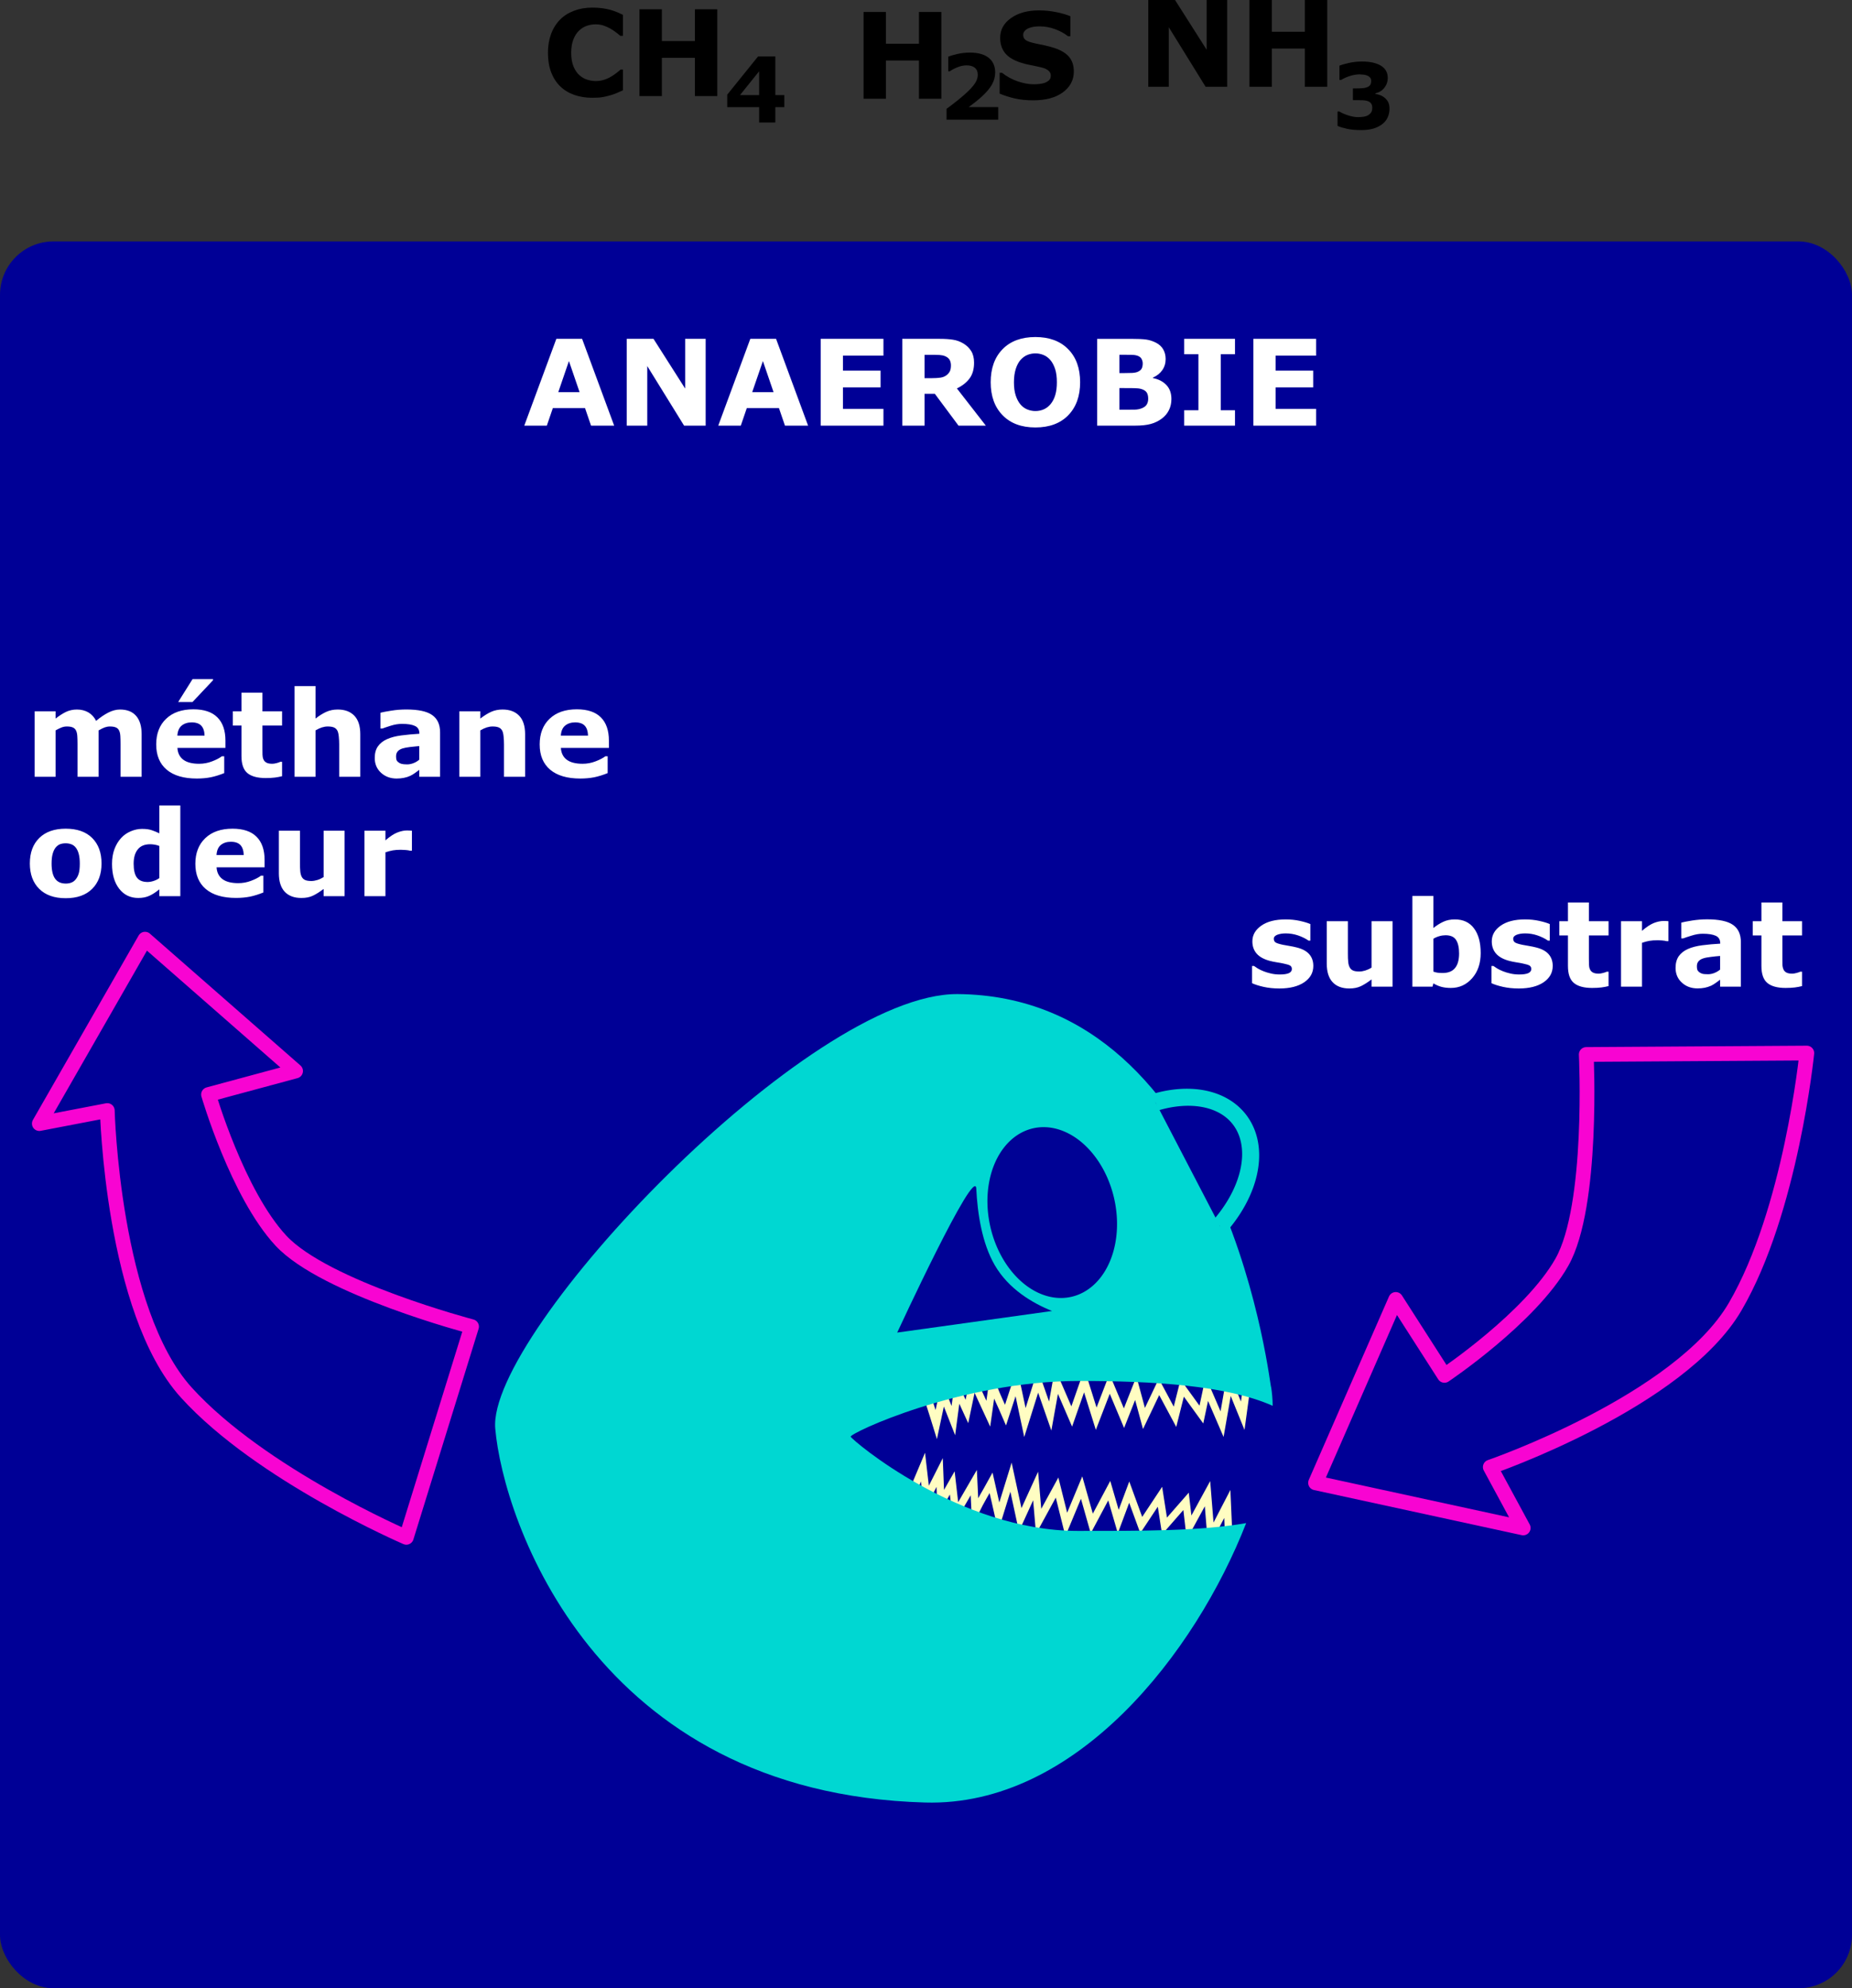 <?xml version="1.0" encoding="UTF-8"?>
<svg version="1.0" viewBox="0 0 450 483" xmlns="http://www.w3.org/2000/svg">
<rect x="0" y="0" width="450" height="483" fill="#333333" stroke="none"/>
<rect y="58.645" width="450" height="424.36" rx="12.991" ry="12.991" fill="#000096"/>
<g transform="matrix(1.791 0 0 1.791 475.08 132.73)">
<path d="m-141.21 127.66c0.19-0.44 1.17-2.77 1.17-2.77l0.49 4.23 1.77-3.5 0.16 4.12 1.55-2.71 0.48 4.17 2.44-4.21 0.19 4c0.84-1.74 1.44-2.64 2.16-3.96l1.04 4.59 1.66-5.37 1.25 5.78 2.09-4.58 0.41 4.79 2.5-4.58 1.25 5 2.08-5 1.38 4.87 2.37-4.45 1.22 4.19 1.49-3.99 1.63 4.46 2.54-3.83 0.62 3.96 2.92-3.34 0.41 3.54 2.5-4.58 0.46 5.69 2.226-4.3 0.231 5.28" fill="none" stroke="#fffdc2" stroke-width="1px"/>
<path d="m-139.15 116.24c0.16 0.45 0.91 2.87 0.91 2.87l0.89-4.17 1.43 3.64 0.54-4.08 1.3 2.84 0.86-4.11 2.04 4.41 0.56-3.96c0.68 1.81 1.19 2.76 1.78 4.14l1.46-4.47 1.17 5.49 1.77-5.64 1.66 4.76 0.85-4.73 2.07 4.79 1.7-4.86 1.62 5.16 1.82-4.72 1.95 4.65 1.6-4.06 1.11 4.1 2.04-4.28 2.17 4.05 0.98-3.89 2.6 3.59 0.74-3.49 2.067 4.79 0.981-5.62 1.821 4.48 0.714-5.22" fill="none" stroke="#fffdc2" stroke-width="1px"/>
<path d="m-135.32 60.726c-20.25-0.169-63.87 45.924-62.75 58.934 1.07 12.39 13.48 49.46 58.31 50.72 20.5 0.59 36.69-20.3 43.566-37.9-6.236 1.11-14.596 1.06-22.846 1.06-16.2 0-30.66-12.35-30.81-12.78-0.15-0.46 14.83-7.56 31.03-7.56 9.93 0 19.937 0.58 26.22 3.37-7e-3 -0.93-0.085-1.8-0.219-2.59 0 1.47-5.332-52.942-42.501-53.254z" fill="#00d7d2"/>
<path transform="matrix(1.254 -.284 .264 1.165 -321.56 13.585)" d="m144.49 99.493a6.698 9.808 0 1 1-13.4 0 6.698 9.808 0 1 1 13.4 0z" fill="#000295"/>
<path d="m-143.54 106.64s10.57-22.846 10.73-19.528 0.76 7.39 2.52 10.406c1.88 3.212 5.05 5.102 7.76 6.192l-21.01 2.93z" fill="#000295"/>
<path transform="matrix(1.064 1.293 -1.216 .968 -134.8 -187.4)" d="m132.58 94.381a6.104 9.808 0 0 1 11.1 2.525" fill="#000096" stroke="#00d7d2" stroke-linejoin="round" stroke-width="1.431"/>
</g>
<path d="m385.43 256.16 53.59-0.34s-3.83 38.32-17.4 61.59c-13.48 23.13-59.51 38.98-59.51 38.98l8 14.79-50.46-10.96 19.49-44.55 11.83 18.45s20.88-13.98 28.54-27.5c7.74-13.66 5.92-50.46 5.92-50.46z" fill="none" stroke="#f804d2" stroke-linejoin="round" stroke-width="3.582"/>
<path d="m114.58 322.27-15.848 51.19s-35.374-15.22-53.469-35.18c-17.977-19.83-19.191-68.5-19.191-68.5l-16.517 3.17 25.685-44.8 36.582 32.03-21.156 5.71s7.02 24.12 17.594 35.5c10.694 11.51 46.32 20.88 46.32 20.88z" fill="none" stroke="#f804d2" stroke-linejoin="round" stroke-width="3.582"/>
<path d="m319.11 234.65c0 1.64-0.73 2.96-2.21 3.97-1.47 1-3.49 1.51-6.04 1.51-1.42 0-2.7-0.14-3.86-0.4-1.15-0.26-2.07-0.56-2.77-0.88v-4.19h0.47c0.25 0.18 0.55 0.38 0.88 0.59 0.34 0.21 0.81 0.44 1.42 0.69 0.53 0.21 1.13 0.4 1.8 0.55 0.67 0.16 1.39 0.24 2.16 0.24 1 0 1.74-0.11 2.22-0.33 0.48-0.23 0.72-0.55 0.72-0.99 0-0.39-0.14-0.67-0.42-0.84-0.29-0.18-0.83-0.34-1.62-0.5-0.38-0.09-0.89-0.18-1.53-0.28-0.65-0.1-1.24-0.22-1.77-0.36-1.44-0.38-2.51-0.97-3.21-1.76-0.7-0.8-1.05-1.8-1.05-2.98 0-1.53 0.72-2.81 2.17-3.82 1.45-1.02 3.43-1.52 5.94-1.52 1.19 0 2.33 0.12 3.42 0.36s1.95 0.5 2.56 0.77v4.02h-0.44c-0.75-0.52-1.62-0.94-2.58-1.27-0.97-0.32-1.95-0.48-2.94-0.48-0.82 0-1.51 0.11-2.08 0.33-0.56 0.23-0.84 0.55-0.84 0.97 0 0.38 0.13 0.66 0.38 0.86 0.26 0.2 0.86 0.4 1.8 0.6 0.52 0.1 1.08 0.2 1.68 0.3s1.2 0.22 1.8 0.38c1.35 0.35 2.34 0.9 2.98 1.65s0.96 1.68 0.96 2.81zm19.25 5.04h-5.1v-1.76c-0.95 0.72-1.81 1.26-2.59 1.64-0.79 0.37-1.72 0.56-2.81 0.56-1.75 0-3.11-0.51-4.05-1.52-0.95-1.01-1.43-2.5-1.43-4.47v-10.35h5.13v7.88c0 0.81 0.02 1.47 0.08 2.01 0.05 0.53 0.17 0.97 0.36 1.32 0.18 0.35 0.45 0.6 0.81 0.77 0.37 0.16 0.87 0.24 1.52 0.24 0.44 0 0.92-0.08 1.45-0.24 0.53-0.17 1.04-0.4 1.53-0.71v-11.27h5.1v15.9zm21.42-8.17c0 2.5-0.69 4.54-2.07 6.11-1.39 1.58-3.11 2.37-5.18 2.37-0.89 0-1.67-0.1-2.34-0.28-0.67-0.19-1.3-0.47-1.91-0.83l-0.21 0.8h-4.89v-22.04h5.1v7.79c0.78-0.62 1.58-1.13 2.4-1.51 0.82-0.39 1.76-0.58 2.83-0.58 2.01 0 3.56 0.72 4.64 2.17 1.09 1.45 1.63 3.45 1.63 6zm-5.25 0.1c0-1.42-0.24-2.51-0.73-3.27-0.48-0.77-1.34-1.15-2.57-1.15-0.48 0-0.98 0.07-1.49 0.22-0.51 0.14-1 0.35-1.46 0.63v7.98c0.37 0.14 0.72 0.23 1.05 0.27 0.33 0.05 0.73 0.07 1.19 0.07 1.35 0 2.35-0.39 3.01-1.19 0.67-0.79 1-1.98 1-3.56zm22.75 3.03c0 1.64-0.73 2.96-2.21 3.97-1.47 1-3.49 1.51-6.04 1.51-1.42 0-2.7-0.14-3.86-0.4-1.15-0.26-2.07-0.56-2.77-0.88v-4.19h0.47c0.25 0.18 0.55 0.38 0.88 0.59 0.34 0.21 0.81 0.44 1.42 0.69 0.53 0.21 1.13 0.4 1.8 0.55 0.67 0.16 1.39 0.24 2.16 0.24 1 0 1.74-0.11 2.22-0.33 0.48-0.23 0.72-0.55 0.72-0.99 0-0.39-0.14-0.67-0.42-0.84-0.29-0.18-0.83-0.34-1.62-0.5-0.38-0.09-0.89-0.18-1.53-0.28-0.65-0.1-1.24-0.22-1.77-0.36-1.44-0.38-2.51-0.97-3.21-1.76-0.7-0.8-1.05-1.8-1.05-2.98 0-1.53 0.72-2.81 2.17-3.82 1.45-1.02 3.43-1.52 5.94-1.52 1.19 0 2.33 0.12 3.42 0.36s1.95 0.5 2.56 0.77v4.02h-0.44c-0.75-0.52-1.62-0.94-2.58-1.27-0.97-0.32-1.95-0.48-2.94-0.48-0.82 0-1.51 0.11-2.08 0.33-0.56 0.23-0.84 0.55-0.84 0.97 0 0.38 0.13 0.66 0.38 0.86 0.26 0.2 0.86 0.4 1.8 0.6 0.52 0.1 1.08 0.2 1.68 0.3s1.2 0.22 1.8 0.38c1.35 0.35 2.34 0.9 2.98 1.65s0.96 1.68 0.96 2.81zm13.57 4.9c-0.55 0.14-1.13 0.25-1.74 0.33-0.62 0.08-1.37 0.12-2.26 0.12-1.98 0-3.45-0.4-4.42-1.2-0.97-0.81-1.45-2.18-1.45-4.13v-7.43h-2.1v-3.45h2.1v-4.55h5.09v4.55h4.78v3.45h-4.78v5.64c0 0.55 0.01 1.04 0.02 1.45 0.01 0.42 0.08 0.79 0.23 1.12 0.13 0.33 0.36 0.6 0.7 0.79 0.33 0.19 0.82 0.29 1.46 0.29 0.27 0 0.61-0.06 1.04-0.17s0.73-0.22 0.9-0.31h0.43v3.5zm14.55-10.91h-0.45c-0.22-0.07-0.57-0.13-1.05-0.17s-0.88-0.05-1.2-0.05c-0.73 0-1.37 0.04-1.93 0.14-0.55 0.09-1.15 0.25-1.8 0.48v10.65h-5.09v-15.9h5.09v2.33c1.13-0.96 2.11-1.6 2.94-1.92 0.83-0.31 1.59-0.47 2.29-0.47 0.18 0 0.38 0 0.61 0.01s0.42 0.03 0.59 0.05v4.85zm12.55 6.9v-3.31c-0.69 0.05-1.44 0.13-2.24 0.23s-1.41 0.21-1.82 0.35c-0.51 0.16-0.9 0.39-1.17 0.7-0.27 0.3-0.41 0.71-0.41 1.21 0 0.33 0.03 0.6 0.09 0.8 0.06 0.21 0.2 0.41 0.42 0.6s0.48 0.33 0.78 0.42 0.78 0.13 1.42 0.13c0.51 0 1.02-0.1 1.55-0.31 0.52-0.21 0.98-0.48 1.38-0.82zm0 2.46c-0.27 0.21-0.61 0.46-1.02 0.75-0.41 0.3-0.79 0.53-1.15 0.7-0.5 0.22-1.02 0.39-1.55 0.5-0.54 0.11-1.13 0.16-1.77 0.16-1.52 0-2.78-0.47-3.8-1.4s-1.53-2.13-1.53-3.58c0-1.16 0.26-2.11 0.78-2.85 0.52-0.73 1.26-1.32 2.21-1.74 0.94-0.42 2.11-0.73 3.51-0.91s2.85-0.31 4.35-0.39v-0.09c0-0.88-0.36-1.48-1.08-1.82-0.72-0.33-1.77-0.5-3.17-0.5-0.84 0-1.74 0.15-2.69 0.45-0.95 0.29-1.64 0.52-2.05 0.68h-0.47v-3.83c0.54-0.15 1.41-0.31 2.63-0.51 1.21-0.19 2.42-0.29 3.64-0.29 2.9 0 4.99 0.45 6.28 1.34s1.93 2.29 1.93 4.2v10.82h-5.05v-1.69zm19.91 1.55c-0.55 0.14-1.13 0.25-1.74 0.33-0.62 0.08-1.37 0.12-2.25 0.12-1.99 0-3.46-0.4-4.43-1.2-0.97-0.81-1.45-2.18-1.45-4.13v-7.43h-2.1v-3.45h2.1v-4.55h5.1v4.55h4.77v3.45h-4.77v5.64c0 0.55 0 1.04 0.01 1.45 0.01 0.42 0.09 0.79 0.23 1.12 0.13 0.33 0.36 0.6 0.7 0.79 0.33 0.19 0.82 0.29 1.46 0.29 0.27 0 0.62-0.06 1.04-0.17 0.43-0.11 0.73-0.22 0.9-0.31h0.43v3.5z" fill="#fff"/>
<path d="m149.23 103.4h-5.62l-1.46-4.265h-7.82l-1.46 4.265h-5.48l7.79-21.087h6.26l7.79 21.087zm-8.4-8.13-2.59-7.562-2.59 7.562h5.18zm30.63 8.13h-5.24l-8.95-14.474v14.474h-4.98v-21.087h6.5l7.69 12.079v-12.079h4.98v21.087zm24.89 0h-5.62l-1.46-4.265h-7.81l-1.46 4.265h-5.48l7.79-21.087h6.26l7.78 21.087zm-8.39-8.13-2.59-7.562-2.6 7.562h5.19zm26.7 8.13h-15.25v-21.087h15.25v4.078h-9.84v3.639h9.14v4.079h-9.14v5.211h9.84v4.08zm16.4-14.63c0-0.528-0.11-0.982-0.32-1.359-0.22-0.378-0.59-0.675-1.12-0.892-0.37-0.151-0.8-0.243-1.29-0.276s-1.06-0.05-1.72-0.05h-1.96v5.678h1.67c0.87 0 1.59-0.042 2.18-0.127 0.58-0.085 1.07-0.279 1.47-0.581 0.38-0.292 0.65-0.616 0.83-0.97 0.17-0.354 0.26-0.828 0.26-1.423zm8.48 14.63h-6.64l-5.75-7.734h-2.5v7.734h-5.41v-21.087h9.12c1.24 0 2.31 0.071 3.21 0.213 0.9 0.141 1.74 0.448 2.52 0.92 0.79 0.472 1.42 1.083 1.89 1.834 0.47 0.75 0.7 1.692 0.7 2.825 0 1.557-0.36 2.827-1.08 3.809s-1.75 1.798-3.09 2.449l7.03 9.037zm22.91-10.538c0 3.361-0.96 6.03-2.88 8.008-1.93 1.98-4.59 2.97-7.99 2.97-3.39 0-6.05-0.99-7.97-2.97-1.93-1.978-2.89-4.647-2.89-8.008 0-3.389 0.96-6.067 2.89-8.035 1.92-1.969 4.58-2.953 7.97-2.953 3.38 0 6.04 0.984 7.97 2.953 1.94 1.968 2.9 4.646 2.9 8.035zm-7.2 5.339c0.53-0.642 0.92-1.4 1.17-2.273 0.26-0.873 0.38-1.9 0.38-3.08 0-1.265-0.14-2.341-0.43-3.228-0.3-0.888-0.68-1.605-1.15-2.153-0.48-0.566-1.04-0.977-1.67-1.231-0.62-0.255-1.28-0.383-1.96-0.383-0.69 0-1.33 0.123-1.94 0.368-0.61 0.246-1.17 0.652-1.68 1.218-0.47 0.529-0.86 1.258-1.16 2.188-0.29 0.93-0.44 2.008-0.44 3.235 0 1.256 0.14 2.325 0.43 3.208 0.29 0.882 0.67 1.602 1.14 2.159s1.02 0.968 1.66 1.232c0.63 0.264 1.29 0.397 1.99 0.397s1.37-0.135 2-0.404 1.18-0.687 1.66-1.253zm29.38-1.26c0 1.019-0.21 1.93-0.62 2.733-0.41 0.806-0.97 1.466-1.69 1.996-0.83 0.62-1.74 1.07-2.74 1.33-1 0.27-2.26 0.4-3.79 0.4h-9.2v-21.087h8.18c1.7 0 2.95 0.057 3.73 0.17 0.79 0.113 1.57 0.364 2.35 0.751 0.8 0.406 1.4 0.951 1.79 1.635s0.59 1.466 0.59 2.344c0 1.019-0.27 1.918-0.81 2.697s-1.3 1.385-2.28 1.82v0.113c1.38 0.274 2.47 0.84 3.28 1.699s1.21 1.992 1.21 3.399zm-6.97-8.666c0-0.35-0.09-0.699-0.26-1.048-0.17-0.35-0.48-0.609-0.93-0.779-0.39-0.151-0.89-0.234-1.48-0.248s-1.42-0.021-2.48-0.021h-0.51v4.46h0.85c0.86 0 1.59-0.014 2.19-0.042 0.61-0.028 1.08-0.123 1.43-0.283 0.49-0.217 0.81-0.498 0.97-0.843 0.15-0.344 0.22-0.743 0.22-1.196zm1.33 8.581c0-0.671-0.13-1.187-0.39-1.551-0.26-0.363-0.7-0.635-1.32-0.814-0.42-0.123-1.01-0.189-1.76-0.198-0.74-0.01-1.52-0.014-2.33-0.015h-1.19v5.254h0.39c1.53 0 2.63-5e-3 3.29-0.014 0.66-0.01 1.27-0.132 1.83-0.368s0.95-0.55 1.16-0.942c0.22-0.392 0.32-0.843 0.32-1.352zm21.09 6.544h-12.35v-3.741h3.46v-13.608h-3.46v-3.738h12.35v3.738h-3.46v13.608h3.46v3.741zm19.71 0h-15.25v-21.087h15.25v4.078h-9.84v3.639h9.13v4.079h-9.13v5.211h9.84v4.08z" fill="#fff"/>
<path d="m23.963 177.43v11.27h-5.126v-7.94c0-0.78-0.019-1.43-0.057-1.98-0.037-0.54-0.141-0.98-0.311-1.32s-0.427-0.59-0.772-0.74c-0.344-0.16-0.828-0.24-1.451-0.24-0.501 0-0.987 0.1-1.459 0.31-0.472 0.2-0.897 0.41-1.274 0.64v11.27h-5.098v-15.9h5.098v1.76c0.878-0.69 1.718-1.23 2.52-1.62 0.803-0.38 1.69-0.58 2.662-0.58 1.048 0 1.973 0.24 2.776 0.7 0.802 0.47 1.43 1.16 1.883 2.06 1.02-0.86 2.011-1.53 2.974-2.02s1.907-0.74 2.832-0.74c1.718 0 3.023 0.52 3.915 1.55 0.892 1.02 1.338 2.51 1.338 4.44v10.35h-5.126v-7.94c0-0.78-0.016-1.45-0.049-1.98-0.033-0.54-0.135-0.98-0.305-1.32-0.16-0.34-0.415-0.59-0.764-0.74-0.35-0.16-0.841-0.24-1.473-0.24-0.425 0-0.84 0.08-1.246 0.22-0.406 0.15-0.902 0.39-1.487 0.73zm30.813 4.26h-11.668c0.075 1.25 0.549 2.2 1.423 2.86 0.873 0.66 2.159 0.99 3.858 0.99 1.076 0 2.12-0.19 3.13-0.58 1.01-0.38 1.807-0.8 2.393-1.24h0.566v4.09c-1.152 0.46-2.237 0.8-3.257 1.01-1.019 0.2-2.147 0.31-3.384 0.31-3.191 0-5.636-0.72-7.335-2.15-1.699-1.44-2.549-3.48-2.549-6.14 0-2.62 0.805-4.7 2.415-6.23 1.609-1.54 3.816-2.3 6.619-2.3 2.587 0 4.532 0.65 5.834 1.96 1.303 1.3 1.955 3.18 1.955 5.64v1.78zm-5.07-2.98c-0.028-1.07-0.292-1.87-0.793-2.41-0.5-0.54-1.279-0.81-2.336-0.81-0.982 0-1.789 0.26-2.422 0.77-0.632 0.51-0.986 1.32-1.062 2.45h6.613zm2.053-13.74v0.28l-4.984 5.29h-3.483l3.497-5.57h4.97zm16.78 23.59c-0.547 0.14-1.128 0.25-1.742 0.33-0.613 0.08-1.364 0.12-2.251 0.12-1.982 0-3.457-0.4-4.425-1.2s-1.451-2.18-1.451-4.12v-7.43h-2.096v-3.46h2.096v-4.54h5.097v4.54h4.772v3.46h-4.772v5.63c0 0.56 5e-3 1.04 0.014 1.46 0.01 0.42 0.085 0.79 0.227 1.12 0.132 0.33 0.366 0.59 0.701 0.78 0.335 0.2 0.824 0.29 1.465 0.29 0.265 0 0.612-0.05 1.041-0.16 0.43-0.12 0.729-0.22 0.899-0.32h0.425v3.5zm19.003 0.14h-5.126v-7.88c0-0.65-0.033-1.29-0.099-1.92-0.066-0.64-0.179-1.11-0.34-1.41-0.189-0.35-0.465-0.61-0.828-0.77-0.364-0.16-0.871-0.24-1.522-0.24-0.463 0-0.933 0.08-1.409 0.23-0.477 0.15-0.994 0.39-1.551 0.72v11.27h-5.098v-22.03h5.098v7.89c0.906-0.71 1.777-1.25 2.613-1.63 0.835-0.38 1.763-0.57 2.782-0.57 1.718 0 3.061 0.5 4.029 1.5 0.967 1 1.451 2.5 1.451 4.49v10.35zm14.328-4.15v-3.31c-0.69 0.06-1.43 0.13-2.235 0.23-0.803 0.1-1.411 0.22-1.827 0.35-0.51 0.16-0.899 0.39-1.168 0.7s-0.404 0.71-0.404 1.21c0 0.33 0.029 0.6 0.085 0.81 0.057 0.21 0.199 0.41 0.425 0.59 0.217 0.19 0.477 0.33 0.779 0.42s0.774 0.14 1.416 0.14c0.51 0 1.027-0.11 1.549-0.31 0.53-0.21 0.99-0.49 1.38-0.83zm0 2.47c-0.27 0.21-0.61 0.46-1.02 0.75-0.4 0.29-0.79 0.52-1.144 0.69-0.501 0.23-1.02 0.4-1.558 0.5-0.538 0.11-1.128 0.17-1.77 0.17-1.51 0-2.775-0.47-3.795-1.4-1.019-0.94-1.529-2.13-1.529-3.59 0-1.16 0.259-2.11 0.779-2.84 0.519-0.74 1.255-1.32 2.209-1.74 0.944-0.43 2.114-0.73 3.511-0.91s2.847-0.31 4.347-0.4v-0.08c0-0.88-0.36-1.49-1.08-1.82-0.71-0.34-1.77-0.5-3.168-0.5-0.84 0-1.737 0.14-2.69 0.44s-1.638 0.53-2.053 0.69h-0.467v-3.84c0.538-0.14 1.413-0.31 2.626-0.5 1.213-0.2 2.429-0.29 3.646-0.29 2.896 0 4.996 0.44 6.276 1.34 1.29 0.89 1.94 2.29 1.94 4.19v10.82h-5.06v-1.68zm25.72 1.68h-5.13v-7.88c0-0.65-0.03-1.29-0.1-1.92-0.06-0.64-0.18-1.11-0.34-1.41-0.19-0.35-0.46-0.61-0.83-0.77-0.36-0.16-0.87-0.24-1.52-0.24-0.46 0-0.93 0.08-1.41 0.23-0.47 0.15-0.99 0.39-1.55 0.72v11.27h-5.1v-15.9h5.1v1.76c0.91-0.71 1.78-1.25 2.61-1.63 0.84-0.38 1.77-0.57 2.79-0.57 1.72 0 3.06 0.5 4.03 1.5 0.96 1 1.45 2.5 1.45 4.49v10.35zm20.36-7.01h-11.67c0.08 1.25 0.55 2.2 1.42 2.86 0.88 0.66 2.16 0.99 3.86 0.99 1.08 0 2.12-0.19 3.13-0.58 1.01-0.38 1.81-0.8 2.4-1.24h0.56v4.09c-1.15 0.46-2.24 0.8-3.25 1.01-1.02 0.2-2.15 0.31-3.39 0.31-3.19 0-5.63-0.72-7.33-2.15-1.7-1.44-2.55-3.48-2.55-6.14 0-2.62 0.8-4.7 2.41-6.23 1.61-1.54 3.82-2.3 6.62-2.3 2.59 0 4.53 0.65 5.84 1.96 1.3 1.3 1.95 3.18 1.95 5.64v1.78zm-5.07-2.98c-0.03-1.07-0.29-1.87-0.79-2.41s-1.28-0.81-2.34-0.81c-0.98 0-1.79 0.26-2.42 0.77s-0.99 1.32-1.06 2.45h6.61zm-118.21 31.05c0 2.61-0.762 4.67-2.287 6.18-1.524 1.51-3.665 2.26-6.421 2.26-2.757 0-4.898-0.75-6.422-2.26-1.525-1.51-2.287-3.57-2.287-6.18 0-2.63 0.767-4.7 2.301-6.2 1.534-1.5 3.67-2.25 6.408-2.25 2.775 0 4.92 0.75 6.435 2.26s2.273 3.57 2.273 6.19zm-6.273 3.86c0.33-0.4 0.578-0.89 0.743-1.46 0.166-0.57 0.248-1.36 0.248-2.37 0-0.94-0.085-1.72-0.255-2.35-0.17-0.64-0.406-1.14-0.708-1.52-0.302-0.39-0.665-0.66-1.09-0.82s-0.883-0.24-1.373-0.24c-0.491 0-0.928 0.07-1.31 0.2-0.383 0.13-0.748 0.39-1.098 0.79-0.311 0.37-0.559 0.87-0.743 1.52-0.184 0.64-0.276 1.44-0.276 2.42 0 0.87 0.08 1.62 0.24 2.26 0.161 0.63 0.397 1.15 0.709 1.53 0.302 0.37 0.663 0.64 1.083 0.81s0.899 0.25 1.437 0.25c0.463 0 0.904-0.07 1.324-0.23s0.776-0.42 1.069-0.79zm25.418 4.08h-5.098v-1.65c-0.878 0.71-1.699 1.24-2.464 1.58s-1.647 0.51-2.648 0.51c-1.935 0-3.483-0.74-4.644-2.24-1.162-1.49-1.742-3.5-1.742-6.03 0-1.35 0.196-2.54 0.588-3.59 0.391-1.04 0.927-1.94 1.607-2.68 0.642-0.71 1.42-1.26 2.336-1.65s1.831-0.59 2.747-0.59c0.954 0 1.735 0.1 2.344 0.31 0.609 0.2 1.234 0.46 1.876 0.77v-6.77h5.098v22.03zm-5.098-4.39v-7.8c-0.359-0.15-0.736-0.26-1.133-0.32-0.396-0.07-0.76-0.1-1.09-0.1-1.341 0-2.346 0.41-3.016 1.25-0.671 0.83-1.006 1.99-1.006 3.48 0 1.55 0.269 2.68 0.807 3.39 0.538 0.7 1.402 1.05 2.592 1.05 0.462 0 0.953-0.09 1.472-0.26 0.52-0.17 0.977-0.4 1.374-0.69zm25.573-2.62h-11.668c0.076 1.25 0.55 2.2 1.423 2.86s2.16 0.99 3.859 0.99c1.076 0 2.119-0.19 3.129-0.58 1.01-0.38 1.808-0.8 2.393-1.24h0.567v4.09c-1.152 0.46-2.238 0.8-3.257 1.01-1.02 0.2-2.148 0.31-3.384 0.31-3.191 0-5.636-0.72-7.335-2.15-1.7-1.44-2.549-3.48-2.549-6.14 0-2.62 0.805-4.7 2.414-6.23 1.61-1.54 3.816-2.3 6.62-2.3 2.587 0 4.531 0.65 5.834 1.96 1.303 1.3 1.954 3.18 1.954 5.64v1.78zm-5.069-2.98c-0.029-1.07-0.293-1.87-0.793-2.41s-1.279-0.81-2.337-0.81c-0.981 0-1.788 0.26-2.421 0.77-0.632 0.51-0.986 1.32-1.062 2.45h6.613zm24.511 9.99h-5.098v-1.75c-0.944 0.71-1.807 1.26-2.591 1.63-0.783 0.38-1.718 0.56-2.804 0.56-1.756 0-3.108-0.5-4.057-1.51-0.948-1.01-1.423-2.51-1.423-4.48v-10.35h5.126v7.89c0 0.8 0.026 1.47 0.078 2 0.052 0.54 0.173 0.98 0.361 1.33 0.18 0.34 0.451 0.6 0.815 0.76 0.363 0.16 0.87 0.24 1.522 0.24 0.434 0 0.915-0.08 1.444-0.24s1.038-0.4 1.529-0.71v-11.27h5.098v15.9zm16.357-11.04h-0.455c-0.217-0.08-0.567-0.13-1.048-0.17s-0.883-0.06-1.204-0.06c-0.726 0-1.368 0.05-1.925 0.14-0.557 0.1-1.157 0.26-1.799 0.48v10.65h-5.097v-15.9h5.097v2.34c1.124-0.97 2.101-1.61 2.931-1.92 0.831-0.32 1.596-0.48 2.294-0.48 0.18 0 0.383 0.01 0.609 0.02 0.227 0.01 0.425 0.02 0.597 0.04v4.86z" fill="#fff"/>
<path d="m143.9 23.755c-1.57 0-3.01-0.231-4.34-0.694-1.33-0.462-2.47-1.151-3.42-2.067s-1.69-2.058-2.22-3.427c-0.52-1.369-0.78-2.95-0.78-4.743 0-1.671 0.25-3.186 0.75-4.546 0.5-1.359 1.23-2.525 2.18-3.498 0.92-0.935 2.05-1.657 3.41-2.167 1.35-0.51 2.83-0.765 4.43-0.765 0.89 0 1.69 0.05 2.41 0.149 0.71 0.099 1.37 0.229 1.97 0.389 0.63 0.179 1.21 0.38 1.72 0.602 0.52 0.222 0.97 0.427 1.35 0.616v5.112h-0.62c-0.26-0.227-0.6-0.496-1-0.807-0.4-0.311-0.85-0.618-1.36-0.92-0.52-0.302-1.09-0.557-1.69-0.765s-1.25-0.311-1.94-0.311c-0.76 0-1.49 0.12-2.18 0.361-0.69 0.241-1.33 0.64-1.91 1.197-0.56 0.538-1.01 1.251-1.35 2.138-0.35 0.888-0.52 1.964-0.52 3.229 0 1.321 0.19 2.426 0.56 3.313 0.37 0.888 0.84 1.586 1.41 2.096 0.57 0.519 1.22 0.89 1.92 1.112 0.71 0.221 1.41 0.332 2.1 0.332 0.66 0 1.31-0.099 1.96-0.297s1.24-0.467 1.79-0.807c0.46-0.274 0.89-0.567 1.29-0.878 0.4-0.312 0.72-0.581 0.98-0.807h0.56v5.041c-0.53 0.236-1.03 0.458-1.51 0.665-0.48 0.208-0.99 0.387-1.52 0.538-0.69 0.199-1.33 0.35-1.94 0.453-0.6 0.104-1.43 0.156-2.49 0.156zm30.39-0.41h-5.44v-9.289h-8.03v9.289h-5.44v-21.085l5.44 1e-4v7.717h8.03v-7.717h5.44v21.085z"/>
<path d="m190.57 26.026h-2.18v3.728h-3.94v-3.728h-7.75v-3.029l7.49-9.281h4.2v9.388h2.18v2.922zm-6.12-2.922v-5.779l-4.65 5.779h4.65z"/>
<path d="m228.73 23.989h-5.44v-9.29h-8.03v9.29h-5.43v-21.085l5.43 1e-4v7.717h8.03v-7.717h5.44v21.085zm32.19-6.627c0 2.076-0.89 3.764-2.65 5.062s-4.15 1.947-7.17 1.947c-1.74 0-3.27-0.154-4.56-0.46-1.3-0.307-2.52-0.697-3.65-1.169v-5.055h0.59c1.13 0.897 2.39 1.586 3.78 2.068 1.39 0.481 2.73 0.722 4.01 0.722 0.33 0 0.77-0.028 1.3-0.085 0.54-0.057 0.98-0.151 1.32-0.283 0.42-0.17 0.76-0.383 1.03-0.638 0.27-0.254 0.4-0.632 0.4-1.132 0-0.463-0.19-0.862-0.59-1.197-0.39-0.335-0.96-0.592-1.72-0.772-0.79-0.188-1.63-0.365-2.51-0.531-0.88-0.165-1.71-0.375-2.48-0.63-1.78-0.576-3.06-1.357-3.83-2.343-0.78-0.987-1.17-2.212-1.17-3.675 0-1.964 0.88-3.566 2.64-4.807s4.02-1.862 6.79-1.862c1.39 1e-4 2.76 0.135 4.11 0.404 1.36 0.269 2.53 0.607 3.52 1.012v4.857h-0.58c-0.85-0.68-1.89-1.248-3.12-1.706-1.24-0.458-2.49-0.687-3.78-0.687-0.45 0-0.9 0.031-1.35 0.092-0.45 0.061-0.88 0.177-1.29 0.347-0.37 0.142-0.69 0.356-0.95 0.644-0.27 0.288-0.4 0.616-0.4 0.984 0 0.557 0.21 0.984 0.64 1.282 0.42 0.297 1.22 0.569 2.4 0.815 0.78 0.16 1.52 0.316 2.23 0.467 0.72 0.151 1.48 0.359 2.31 0.623 1.61 0.529 2.8 1.249 3.57 2.159 0.77 0.911 1.16 2.094 1.16 3.548z"/>
<path d="m242.55 29.081h-12.56v-2.642c0.96-0.695 1.92-1.432 2.88-2.213 0.97-0.781 1.74-1.454 2.32-2.02 0.87-0.838 1.48-1.568 1.85-2.191 0.36-0.623 0.54-1.239 0.54-1.848 0-0.73-0.23-1.294-0.7-1.692-0.47-0.397-1.14-0.596-2.02-0.596-0.66 0-1.36 0.136-2.08 0.408-0.73 0.273-1.4 0.62-2.03 1.042h-0.34v-3.555c0.51-0.222 1.26-0.444 2.25-0.666s1.98-0.333 2.98-0.333c2 0 3.53 0.42 4.59 1.262 1.05 0.841 1.58 2.032 1.58 3.572 0 1.009-0.26 1.969-0.76 2.879-0.51 0.909-1.28 1.847-2.32 2.814-0.65 0.602-1.3 1.155-1.96 1.66s-1.13 0.857-1.41 1.058h7.19v3.061z"/>
<path d="m298.18 21.084h-5.24l-8.95-14.471v14.471h-4.98v-21.084h6.5l7.68 12.079v-12.079h4.99v21.084zm24.31 0h-5.44v-9.289h-8.02v9.289h-5.44v-21.084h5.44v7.717h8.02v-7.717h5.44v21.084z"/>
<path d="m336.47 23.772c0.35 0.301 0.63 0.652 0.84 1.053 0.2 0.401 0.31 0.934 0.31 1.6 0 0.752-0.15 1.454-0.45 2.106-0.29 0.652-0.75 1.21-1.37 1.676-0.6 0.451-1.31 0.796-2.12 1.036s-1.8 0.36-2.96 0.36c-1.32 0-2.46-0.104-3.41-0.311-0.95-0.208-1.72-0.441-2.31-0.699v-3.512h0.42c0.61 0.372 1.35 0.694 2.2 0.966 0.86 0.273 1.64 0.409 2.35 0.409 0.42 0 0.87-0.034 1.35-0.102 0.49-0.068 0.9-0.217 1.24-0.446 0.26-0.179 0.48-0.396 0.63-0.65 0.16-0.254 0.24-0.621 0.24-1.101 0-0.466-0.11-0.826-0.32-1.08-0.22-0.254-0.5-0.435-0.85-0.542-0.35-0.115-0.78-0.177-1.27-0.188s-0.95-0.016-1.37-0.016h-0.89v-2.858h0.92c0.56 0 1.05-0.018 1.48-0.053 0.43-0.036 0.8-0.119 1.1-0.248 0.31-0.136 0.55-0.316 0.71-0.542 0.15-0.226 0.23-0.557 0.23-0.994 0-0.322-0.08-0.582-0.25-0.778-0.16-0.197-0.37-0.353-0.62-0.468-0.28-0.129-0.61-0.215-0.99-0.258s-0.7-0.064-0.97-0.064c-0.68 0-1.41 0.116-2.2 0.349-0.78 0.233-1.55 0.568-2.28 1.004h-0.4v-3.469c0.59-0.237 1.38-0.464 2.39-0.682 1.01-0.219 2.04-0.328 3.08-0.328 1.01 0 1.89 0.088 2.65 0.263 0.76 0.176 1.39 0.41 1.88 0.704 0.59 0.351 1.02 0.777 1.31 1.278s0.43 1.089 0.43 1.762c0 0.888-0.28 1.681-0.83 2.379s-1.28 1.144-2.18 1.338v0.15c0.37 0.05 0.75 0.15 1.16 0.301 0.41 0.15 0.78 0.369 1.12 0.655z"/>
</svg>
